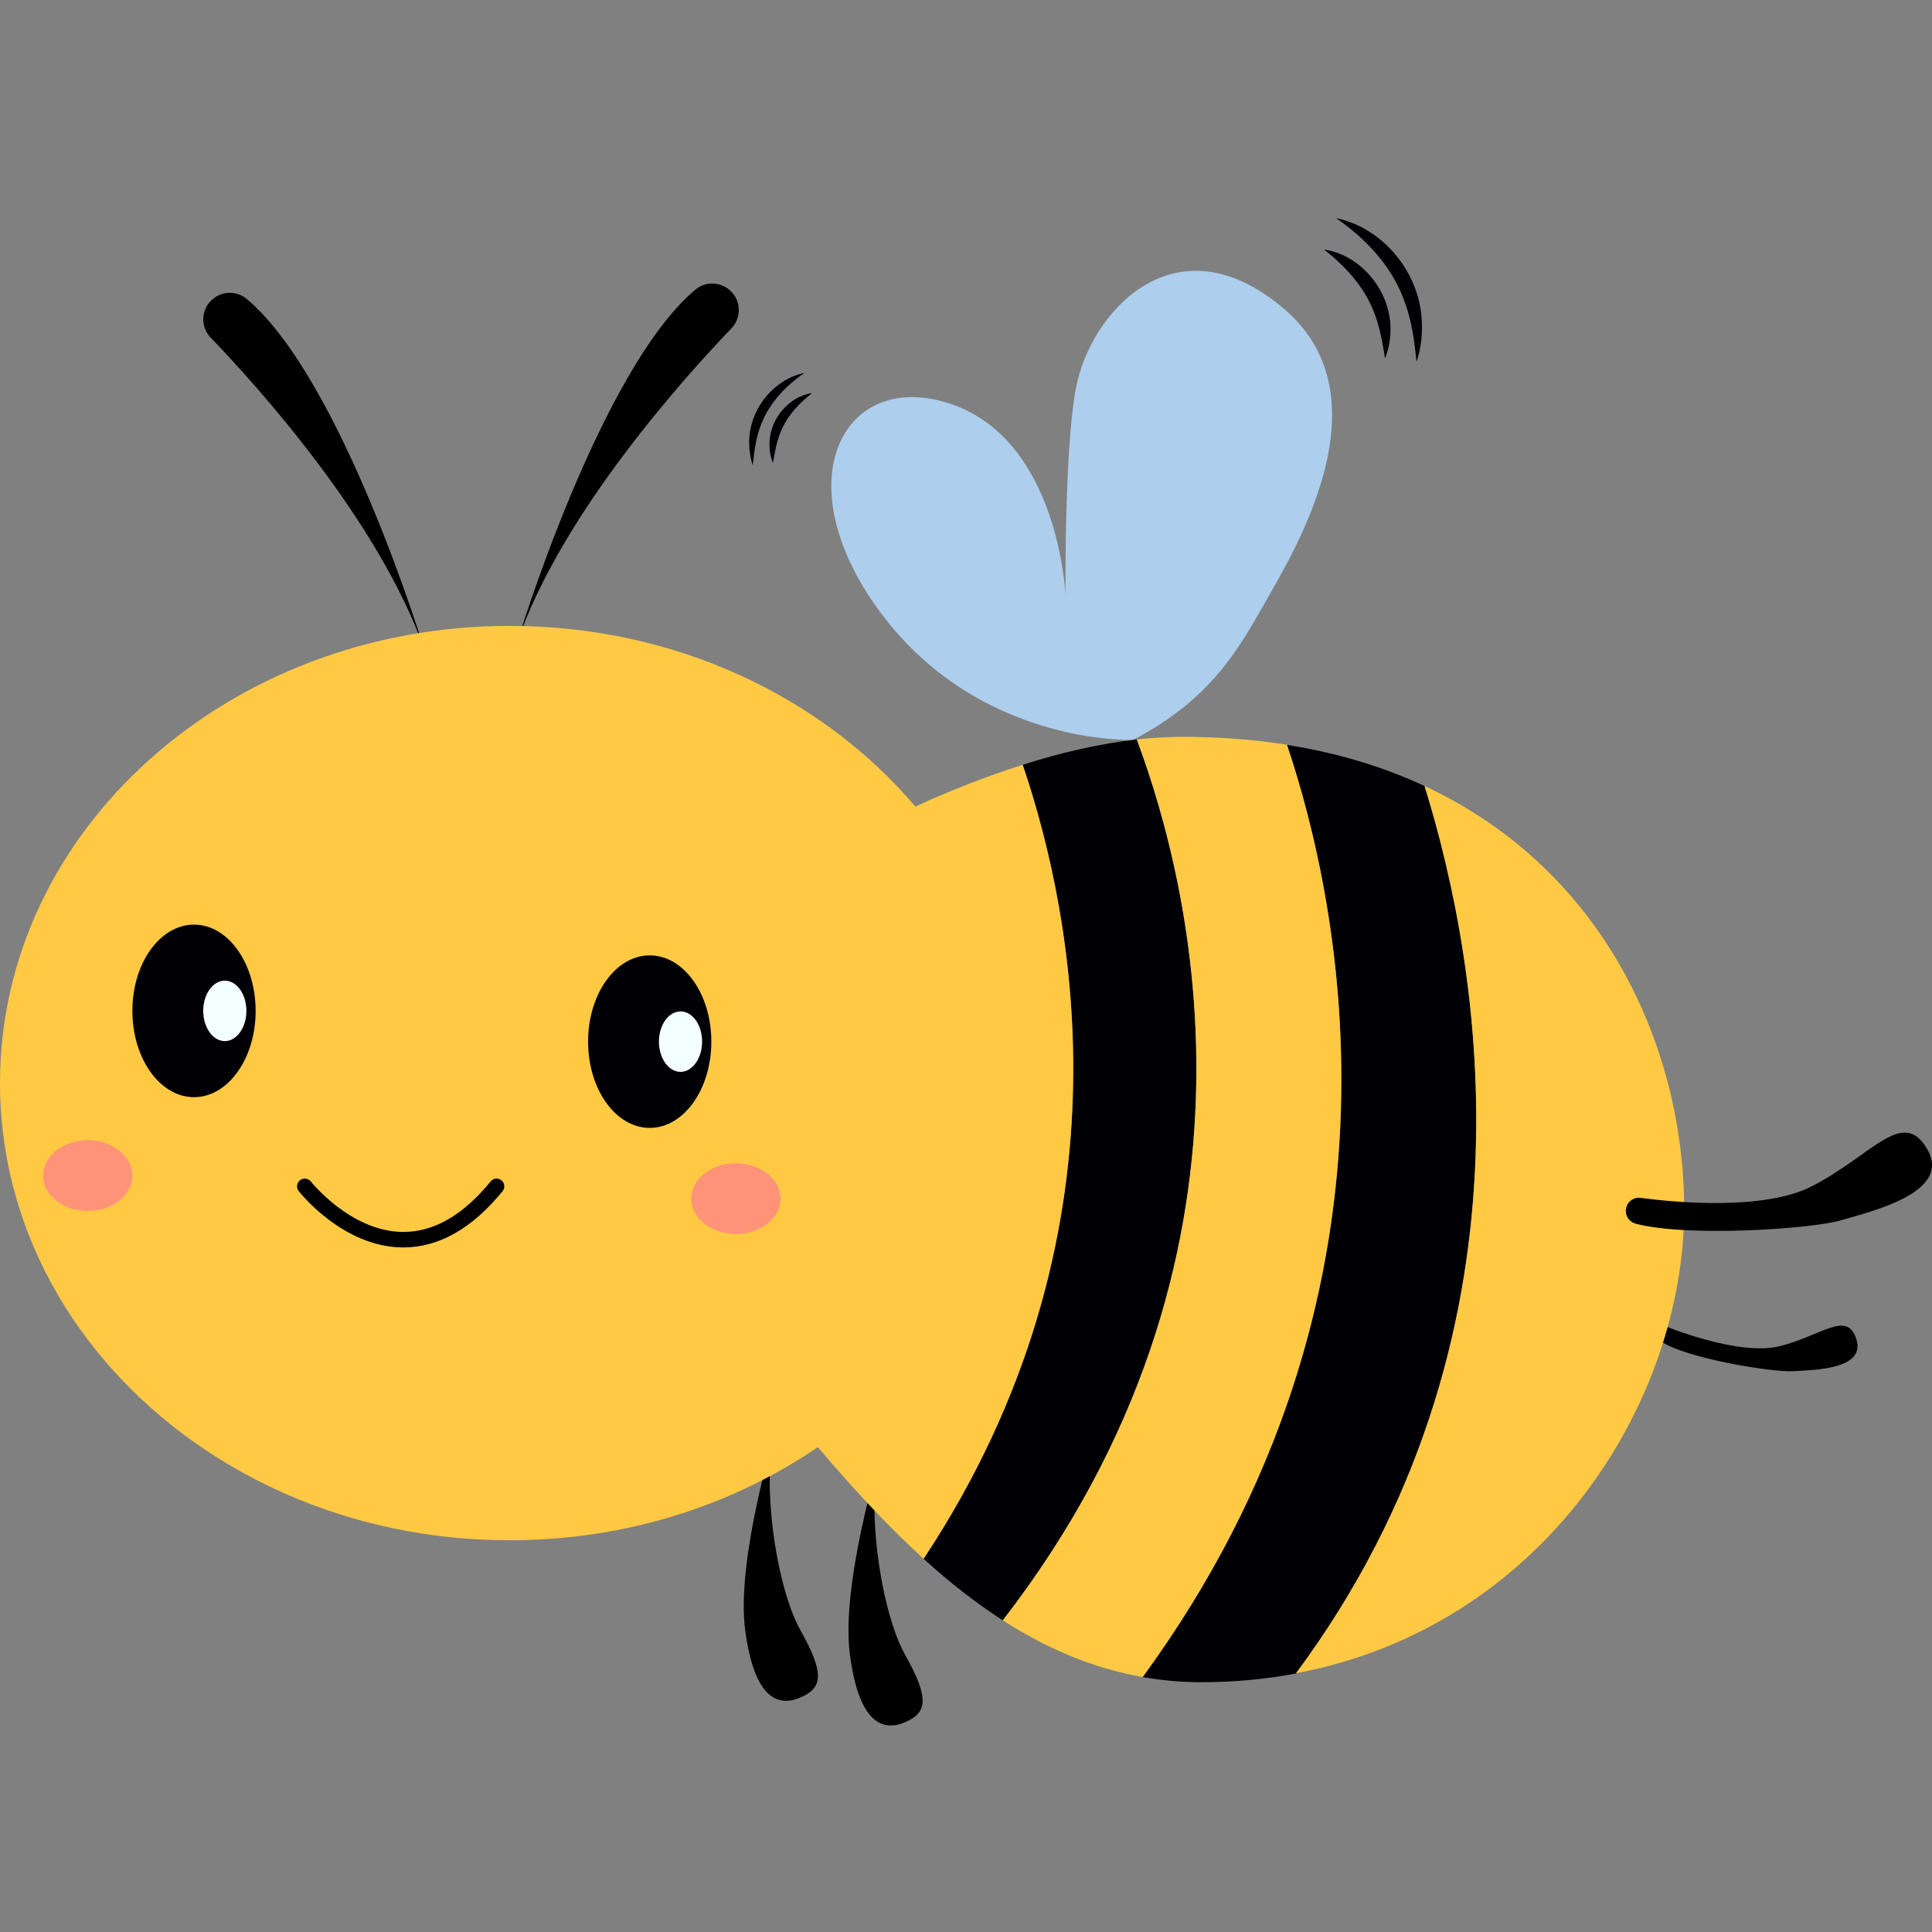 <?xml version="1.0" standalone="no"?>
<!DOCTYPE svg PUBLIC "-//W3C//DTD SVG 1.0//EN" "http://www.w3.org/TR/2001/REC-SVG-20010904/DTD/svg10.dtd">
<svg xmlns="http://www.w3.org/2000/svg" xmlns:xlink="http://www.w3.org/1999/xlink" id="body_1" width="48" height="48">

<rect width="100%" height="100%" fill="#808080" stroke="none"/>

<defs>
        <clipPath  id="1">

            <path clip-rule="evenodd" d="M0 0L48 0L48 48L0 48z" />        </clipPath>
</defs>

<g transform="matrix(1 0 0 1 0 0)">
	<g clip-path="url(#1)" >
        <path d="M32.897 6.2C 33.417 6.611 33.881 7.108 34.125 7.727C 34.279 8.109 34.342 8.485 34.411 8.906C 34.52 8.639 34.559 8.346 34.543 8.05C 34.487 7.164 33.782 6.328 32.897 6.2z" stroke="none" fill="#010004" fill-rule="nonzero" />
        <path d="M33.193 5.419C 33.921 5.92 34.553 6.588 34.869 7.418C 35.067 7.925 35.139 8.439 35.192 8.992C 35.314 8.636 35.35 8.251 35.317 7.869C 35.225 6.72 34.333 5.653 33.193 5.419z" stroke="none" fill="#010004" fill-rule="nonzero" />
        <path d="M20.176 9.766C 19.84 10.029 19.544 10.348 19.389 10.747C 19.291 10.99 19.251 11.231 19.205 11.504C 19.133 11.333 19.11 11.145 19.119 10.954C 19.156 10.385 19.607 9.848 20.176 9.766z" stroke="none" fill="#010004" fill-rule="nonzero" />
        <path d="M19.986 9.265C 19.518 9.588 19.11 10.016 18.909 10.549C 18.781 10.875 18.738 11.204 18.702 11.56C 18.626 11.333 18.6 11.086 18.62 10.839C 18.682 10.098 19.255 9.413 19.986 9.265z" stroke="none" fill="#010004" fill-rule="nonzero" />
        <path d="M10.552 16.169C 10.552 16.169 8.508 9.426 6.131 7.428C 5.854 7.194 5.439 7.234 5.205 7.51C 4.988 7.767 5.001 8.149 5.235 8.389C 6.358 9.555 9.433 12.946 10.552 16.169z" stroke="none" fill="#000000" fill-rule="nonzero" />
        <path d="M12.854 15.939C 12.854 15.939 14.898 9.196 17.275 7.197C 17.552 6.964 17.967 7.003 18.2 7.28C 18.418 7.536 18.405 7.918 18.171 8.159C 17.051 9.328 13.973 12.716 12.854 15.939z" stroke="none" fill="#000000" fill-rule="nonzero" />
        <path d="M19.277 35.519C 19.277 35.519 18.283 38.733 18.513 40.491C 18.744 42.249 19.356 42.404 19.889 42.173C 20.426 41.943 20.502 41.594 19.889 40.507C 19.277 39.421 18.895 36.74 19.277 35.519z" stroke="none" fill="#000000" fill-rule="nonzero" />
        <path d="M21.879 36.132C 21.879 36.132 20.884 39.345 21.115 41.103C 21.345 42.861 21.958 43.016 22.491 42.786C 23.028 42.555 23.103 42.206 22.491 41.12C 21.879 40.033 21.497 37.353 21.879 36.132z" stroke="none" fill="#000000" fill-rule="nonzero" />
        <path d="M41.347 32.938C 41.347 32.938 43.187 33.705 44.221 33.445C 45.255 33.185 45.9 32.539 46.124 33.283C 46.348 34.028 45.061 34.034 44.557 34.067C 44.053 34.1 41.854 33.748 41.258 33.316L41.258 33.316L41.347 32.938z" stroke="none" fill="#000000" fill-rule="nonzero" />
        <path d="M28.151 18.382C 28.151 18.382 24.358 18.533 21.895 15.244C 19.433 11.955 20.96 9.123 23.64 10.042C 26.317 10.961 26.472 14.787 26.472 14.787C 26.472 14.787 26.436 10.796 26.778 9.433C 27.236 7.596 29.303 5.456 31.904 7.675C 34.505 9.894 32.135 13.72 31.447 14.941C 30.752 16.163 30.064 17.387 28.151 18.382z" stroke="none" fill="#ADCEED" fill-rule="nonzero" />
        <path d="M28.244 18.372C 27.335 18.474 26.38 18.691 25.409 19.001C 26.699 22.8 28.257 30.702 22.949 38.729C 23.572 39.296 24.223 39.813 24.915 40.257C 31.882 31.249 29.63 22.079 28.244 18.372z" stroke="none" fill="#010004" fill-rule="nonzero" />
        <path d="M35.397 19.531C 34.389 19.06 33.25 18.708 31.976 18.507C 33.3 22.448 35.377 32.115 28.391 41.666C 28.858 41.748 29.339 41.794 29.836 41.794C 30.662 41.794 31.453 41.719 32.203 41.577C 38.39 33.221 36.8 24.061 35.397 19.531z" stroke="none" fill="#010004" fill-rule="nonzero" />
        <path d="M41.843 30.047C 41.843 26.103 39.913 21.635 35.393 19.528C 36.795 24.058 38.389 33.218 32.199 41.571C 38.346 40.418 41.843 34.847 41.843 30.047z" stroke="none" fill="#FFC944" fill-rule="nonzero" />
        <path d="M31.973 18.504C 31.163 18.375 30.297 18.306 29.375 18.306C 29.01 18.306 28.631 18.329 28.243 18.372C 29.629 22.079 31.878 31.249 24.914 40.257C 25.974 40.938 27.123 41.442 28.388 41.666C 35.374 32.115 33.3 22.445 31.973 18.504z" stroke="none" fill="#FFC944" fill-rule="nonzero" />
        <path d="M25.408 19.001C 24.525 19.281 23.627 19.633 22.741 20.038C 20.43 17.312 16.775 15.55 12.659 15.55C 5.666 15.55 0 20.637 0 26.909C 0 33.181 5.67 38.268 12.659 38.268C 15.537 38.268 18.191 37.406 20.318 35.954C 21.137 36.915 22.007 37.873 22.945 38.726C 28.256 30.702 26.698 22.8 25.408 19.001z" stroke="none" fill="#FFC944" fill-rule="nonzero" />
        <path d="M4.82 27.259C 5.666 27.259 6.351 26.299 6.351 25.115C 6.351 23.931 5.666 22.972 4.82 22.972C 3.975 22.972 3.289 23.931 3.289 25.115C 3.289 26.299 3.975 27.259 4.82 27.259z" stroke="none" fill="#010004" fill-rule="nonzero" />
        <path d="M5.585 25.866C 5.882 25.866 6.122 25.529 6.122 25.115C 6.122 24.7 5.882 24.364 5.585 24.364C 5.289 24.364 5.049 24.7 5.049 25.115C 5.049 25.529 5.289 25.866 5.585 25.866z" stroke="none" fill="#F4FFFF" fill-rule="nonzero" />
        <path d="M16.142 28.022C 16.988 28.022 17.673 27.063 17.673 25.879C 17.673 24.695 16.988 23.736 16.142 23.736C 15.297 23.736 14.611 24.695 14.611 25.879C 14.611 27.063 15.297 28.022 16.142 28.022z" stroke="none" fill="#010004" fill-rule="nonzero" />
        <path d="M16.908 26.63C 17.204 26.63 17.444 26.293 17.444 25.879C 17.444 25.464 17.204 25.128 16.908 25.128C 16.611 25.128 16.371 25.464 16.371 25.879C 16.371 26.293 16.611 26.63 16.908 26.63z" stroke="none" fill="#F4FFFF" fill-rule="nonzero" />
        <path d="M2.18 30.087C 2.793 30.087 3.289 29.693 3.289 29.208C 3.289 28.722 2.793 28.329 2.18 28.329C 1.567 28.329 1.07 28.722 1.07 29.208C 1.07 29.693 1.567 30.087 2.18 30.087z" stroke="none" fill="#FF9378" fill-rule="nonzero" />
        <path d="M18.283 30.66C 18.896 30.66 19.393 30.266 19.393 29.78C 19.393 29.295 18.896 28.901 18.283 28.901C 17.671 28.901 17.174 29.295 17.174 29.78C 17.174 30.266 17.671 30.66 18.283 30.66z" stroke="none" fill="#FF9378" fill-rule="nonzero" />
        <path d="M10.023 30.992C 10.016 30.992 10.006 30.992 9.999 30.992C 8.524 30.979 7.468 29.649 7.421 29.593C 7.356 29.511 7.372 29.389 7.454 29.323C 7.537 29.257 7.659 29.274 7.724 29.356C 7.741 29.376 8.719 30.597 10.006 30.607C 10.013 30.607 10.016 30.607 10.023 30.607C 10.783 30.607 11.511 30.186 12.189 29.353C 12.255 29.27 12.377 29.257 12.459 29.326C 12.541 29.392 12.554 29.514 12.485 29.596C 11.731 30.521 10.902 30.992 10.023 30.992z" stroke="none" fill="#000000" fill-rule="nonzero" />
        <path d="M40.393 30.083C 40.393 29.886 40.567 29.734 40.761 29.761C 41.63 29.876 43.817 30.08 45.005 29.477C 46.51 28.713 47.277 27.489 47.886 28.559C 48.495 29.629 46.51 30.09 45.743 30.317C 45.028 30.531 41.907 30.745 40.626 30.399C 40.491 30.36 40.393 30.228 40.393 30.083z" stroke="none" fill="#000000" fill-rule="nonzero" />
	</g>
</g>
</svg>